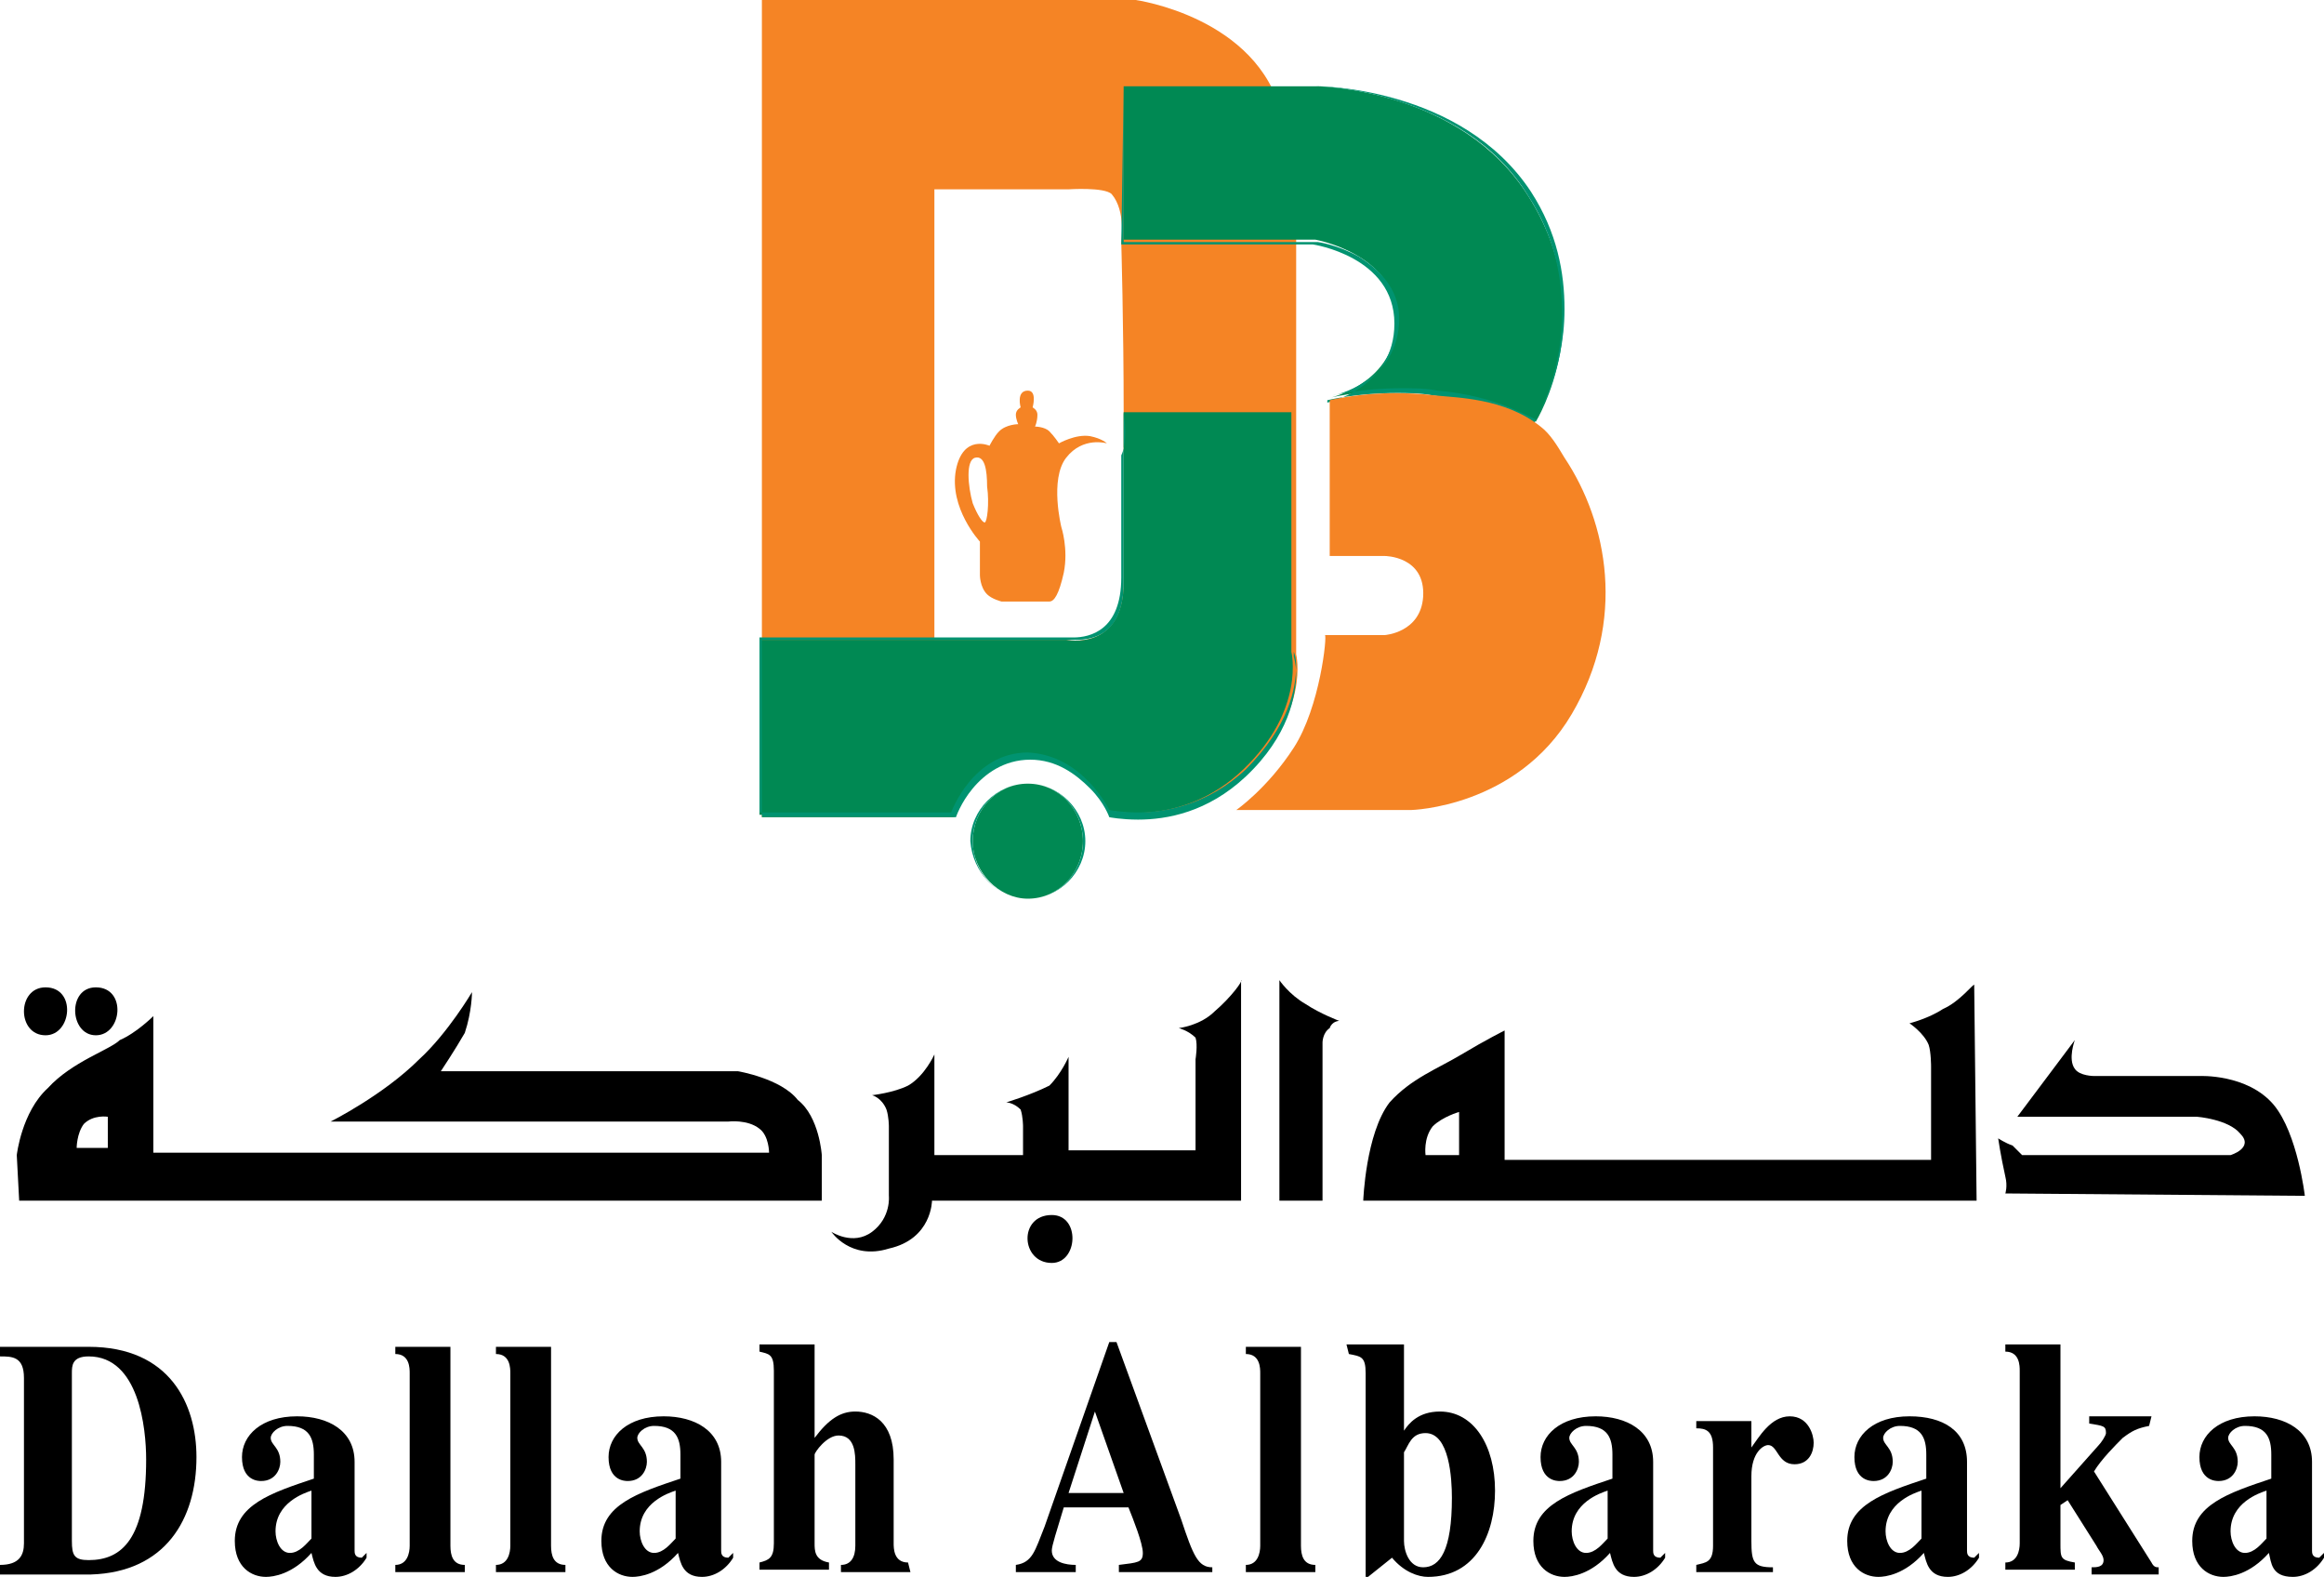 <svg xmlns="http://www.w3.org/2000/svg" id="Layer_1" x="0" y="0" viewBox="0 0 97 65.8" xml:space="preserve">  <style type="text/css">    .st0{fill:#f58425}.st1{fill:#008953}.st2{fill:#009370}  </style>  <path d="M3,64.3c0,0.6,0.1,0.8,0.7,0.8c1.4,0,2.4-0.9,2.4-4.2c0-1.3-0.3-4.3-2.4-4.3C3,56.6,3,57,3,57.3V64.3z M0,65.3 c0.8,0,1-0.4,1-0.9v-6.9c0-0.9-0.5-0.9-1-0.9v-0.4h3.7c3.4,0,4.5,2.4,4.5,4.6c0,2.6-1.3,4.8-4.4,4.9H0"></path>  <path d="M13,62.2c-0.3,0.1-1.5,0.5-1.5,1.7c0,0.4,0.2,0.9,0.6,0.9c0.4,0,0.7-0.4,0.9-0.6V62.2z M15.3,65c-0.3,0.5-0.8,0.8-1.3,0.8 c-0.8,0-0.9-0.6-1-1c-0.8,0.9-1.6,1-1.9,1c-0.6,0-1.3-0.4-1.3-1.5c0-1.5,1.5-2,3.3-2.6v-1c0-0.7-0.2-1.2-1.1-1.2 c-0.4,0-0.7,0.3-0.7,0.5c0,0.3,0.4,0.4,0.4,1c0,0.3-0.2,0.8-0.8,0.8c-0.1,0-0.8,0-0.8-1c0-0.9,0.8-1.7,2.3-1.7 c1.3,0,2.4,0.6,2.4,1.9v3.7c0,0.1,0,0.3,0.3,0.3l0.1-0.1l0.1-0.1"></path>  <path d="M19.4,65.6h-2.9v-0.3c0.5,0,0.6-0.5,0.6-0.8v-7.2c0-0.2,0-0.8-0.6-0.8v-0.3h2.3v8.3c0,0.4,0.1,0.8,0.6,0.8"></path>  <path d="M23.6,65.6h-2.9v-0.3c0.5,0,0.6-0.5,0.6-0.8v-7.2c0-0.2,0-0.8-0.6-0.8v-0.3H23v8.3c0,0.4,0.1,0.8,0.6,0.8"></path>  <path d="M28.2,62.2c-0.3,0.1-1.5,0.5-1.5,1.7c0,0.4,0.2,0.9,0.6,0.9c0.4,0,0.7-0.4,0.9-0.6V62.2z M30.6,65 c-0.3,0.5-0.8,0.8-1.3,0.8c-0.8,0-0.9-0.6-1-1c-0.8,0.9-1.6,1-1.9,1c-0.6,0-1.3-0.4-1.3-1.5c0-1.5,1.5-2,3.3-2.6v-1 c0-0.7-0.2-1.2-1.1-1.2c-0.4,0-0.7,0.3-0.7,0.5c0,0.3,0.4,0.4,0.4,1c0,0.3-0.2,0.8-0.8,0.8c-0.1,0-0.8,0-0.8-1 c0-0.9,0.8-1.7,2.3-1.7c1.3,0,2.4,0.6,2.4,1.9v3.7c0,0.1,0,0.3,0.3,0.3l0.1-0.1l0.1-0.1"></path>  <path d="M38,65.6h-2.9v-0.3c0.4,0,0.6-0.3,0.6-0.8v-3.4c0-0.4,0-1.2-0.7-1.2c-0.5,0-1,0.7-1,0.8v3.7c0,0.3,0,0.7,0.6,0.8v0.3h-2.9 v-0.3c0.4-0.1,0.6-0.2,0.6-0.8v-7.2c0-0.7-0.2-0.7-0.6-0.8v-0.3H34v3.9c0.6-0.8,1.1-1.1,1.7-1.1c0.7,0,1.6,0.4,1.6,2v3.5 c0,0.2,0,0.8,0.6,0.8"></path>  <path d="M46.9,62.3l-1.2-3.4l-1.1,3.4H46.9z M50.6,65.6h-3.9v-0.3c0.8-0.1,1-0.1,1-0.5c0-0.4-0.4-1.4-0.6-1.9h-2.7 c-0.3,1-0.5,1.6-0.5,1.8c0,0.5,0.6,0.6,1,0.6v0.3h-2.5v-0.3c0.7-0.1,0.8-0.6,1.2-1.6l2.7-7.7h0.3l2.7,7.4c0.5,1.5,0.7,2,1.3,2"></path>  <path d="M54.9,65.6H52v-0.3c0.5,0,0.6-0.5,0.6-0.8v-7.2c0-0.2,0-0.8-0.6-0.8v-0.3h2.3v8.3c0,0.4,0.1,0.8,0.6,0.8"></path>  <path d="M58.6,64.3c0,0.4,0.2,1.1,0.8,1.1c0.7,0,1.2-0.7,1.2-2.9c0-0.8-0.1-2.7-1.1-2.7c-0.6,0-0.7,0.5-0.9,0.8V64.3z M56.2,56.1 h2.4v3.6c0.2-0.3,0.6-0.8,1.5-0.8c1.4,0,2.3,1.4,2.3,3.3c0,1.8-0.8,3.6-2.8,3.6c-0.4,0-1-0.2-1.5-0.8l-1,0.8h-0.1v-8.5 c0-0.7-0.2-0.7-0.7-0.8"></path>  <path d="M67.1,62.2c-0.3,0.1-1.5,0.5-1.5,1.7c0,0.4,0.2,0.9,0.6,0.9c0.4,0,0.7-0.4,0.9-0.6V62.2z M69.5,65 c-0.3,0.5-0.8,0.8-1.3,0.8c-0.8,0-0.9-0.6-1-1c-0.8,0.9-1.6,1-1.9,1c-0.6,0-1.3-0.4-1.3-1.5c0-1.5,1.5-2,3.3-2.6v-1 c0-0.7-0.2-1.2-1.1-1.2c-0.4,0-0.7,0.3-0.7,0.5c0,0.3,0.4,0.4,0.4,1c0,0.3-0.2,0.8-0.8,0.8c-0.1,0-0.8,0-0.8-1 c0-0.9,0.8-1.7,2.3-1.7c1.3,0,2.4,0.6,2.4,1.9v3.7c0,0.1,0,0.3,0.3,0.3l0.1-0.1l0.1-0.1"></path>  <path d="M74,65.6h-3.2v-0.3c0.4-0.1,0.7-0.1,0.7-0.8v-4.1c0-0.7-0.3-0.8-0.7-0.8v-0.3h2.3v1.1h0c0.3-0.4,0.8-1.3,1.6-1.3 c0.8,0,1,0.8,1,1.1c0,0.4-0.2,0.9-0.8,0.9c-0.7,0-0.7-0.8-1.1-0.8c-0.2,0-0.7,0.3-0.7,1.3v2.7c0,0.9,0.1,1.1,0.9,1.1"></path>  <path d="M80.2,62.2c-0.3,0.1-1.5,0.5-1.5,1.7c0,0.4,0.2,0.9,0.6,0.9c0.4,0,0.7-0.4,0.9-0.6V62.2z M82.6,65 c-0.3,0.5-0.8,0.8-1.3,0.8c-0.8,0-0.9-0.6-1-1c-0.8,0.9-1.6,1-1.9,1c-0.6,0-1.3-0.4-1.3-1.5c0-1.5,1.5-2,3.3-2.6v-1 c0-0.7-0.2-1.2-1.1-1.2c-0.4,0-0.7,0.3-0.7,0.5c0,0.3,0.4,0.4,0.4,1c0,0.3-0.2,0.8-0.8,0.8c-0.1,0-0.8,0-0.8-1 c0-0.9,0.8-1.7,2.3-1.7c1.4,0,2.4,0.6,2.4,1.9v3.7c0,0.1,0,0.3,0.3,0.3l0.1-0.1l0.1-0.1"></path>  <path d="M89.7,59.5c-0.5,0.1-0.7,0.2-1.1,0.5c-0.3,0.3-0.9,0.9-1.2,1.4l2.4,3.8c0.1,0.2,0.2,0.2,0.3,0.2v0.3h-2.8v-0.3 c0.2,0,0.5,0,0.5-0.3c0-0.2-0.2-0.4-0.3-0.6l-1.2-1.9L86,62.8v1.6c0,0.6,0,0.7,0.6,0.8v0.3h-2.9v-0.3c0.5,0,0.6-0.5,0.6-0.8v-7.2 c0-0.2,0-0.8-0.6-0.8v-0.3H86v6l1.6-1.8c0.1-0.1,0.3-0.4,0.3-0.5c0-0.3-0.1-0.3-0.7-0.4v-0.3h2.6"></path>  <path d="M94.6,62.2c-0.3,0.1-1.5,0.5-1.5,1.7c0,0.4,0.2,0.9,0.6,0.9c0.4,0,0.7-0.4,0.9-0.6V62.2z M97,65c-0.3,0.5-0.8,0.8-1.3,0.8 c-0.9,0-0.9-0.6-1-1c-0.8,0.9-1.6,1-1.9,1c-0.6,0-1.3-0.4-1.3-1.5c0-1.5,1.5-2,3.3-2.6v-1c0-0.7-0.2-1.2-1.1-1.2 c-0.4,0-0.7,0.3-0.7,0.5c0,0.3,0.4,0.4,0.4,1c0,0.3-0.2,0.8-0.8,0.8c-0.1,0-0.8,0-0.8-1c0-0.9,0.8-1.7,2.3-1.7 c1.3,0,2.4,0.6,2.4,1.9v3.7c0,0.1,0,0.3,0.3,0.3l0.1-0.1l0.1-0.1"></path>  <path d="M46.9,17.2c0,2.9,0,5.8,0,7.1c0,2.9-2.4,2.4-2.4,2.4h-5.5l0-18.8h5.6c0,0,1.5-0.1,1.8,0.2c0.6,0.7,0.4,2,0.4,2 S46.9,13.6,46.9,17.2 M54.1,27.3V9.4c0,0,0.2-1.2-0.6-4.6c-1-4.1-6.1-4.8-6.1-4.8H31.8v34.1h8c0,0,0.9-2.7,3.1-2.7 c2.2,0,3.4,2.5,3.4,2.5s3,0.8,5.7-1.7C54.7,29.7,54.1,27.3,54.1,27.3" class="st0"></path>  <path d="M46.9,17.2c0,2.9,0,5.8,0,7.1c0,2.9-2.4,2.4-2.4,2.4l-12.8,0v7.3h8c0,0,1-2.5,3.2-2.5c2.2,0,3.3,2.3,3.3,2.3 s3.1,0.8,5.7-1.7c2.6-2.5,2-4.9,2-4.9V17.2" class="st1"></path>  <path d="M46.9,17.2L46.9,17.2c0,0.7,0,1.4,0,2c0,2.1,0,4.1,0,5.1c0,2.2-1.3,2.4-2,2.4c-0.2,0-0.3,0-0.3,0l0,0l-12.8,0 v7.4h8.1l0,0c0,0,0.2-0.6,0.7-1.2c0.5-0.6,1.3-1.2,2.4-1.2c1.1,0,1.9,0.6,2.5,1.2c0.6,0.6,0.8,1.2,0.8,1.2l0,0l0,0 c0,0,0.5,0.1,1.2,0.1c1.2,0,2.9-0.3,4.5-1.8c1.8-1.7,2.1-3.4,2.1-4.3c0-0.4-0.1-0.7-0.1-0.7l0,0h0V17.2L46.9,17.2L46.9,17.2 L46.9,17.2L46.9,17.2l7.1,0v10l0,0c0,0,0.1,0.2,0.1,0.6c0,0.9-0.3,2.5-2.1,4.3c-1.6,1.5-3.4,1.8-4.5,1.8c-0.7,0-1.2-0.1-1.2-0.1 l0,0l0,0c0,0-1.1-2.3-3.4-2.4c-2.3,0-3.2,2.5-3.2,2.5l0,0v0h-8v-7.3l12.7,0v0l0,0c0,0,0.1,0,0.4,0c0.7,0,2-0.3,2-2.5 c0-1,0-2.9,0-5.1C47,18.6,47,17.9,46.9,17.2L46.9,17.2L46.9,17.2" class="st2"></path>  <path d="M42.9,37.5c1.3,0,2.3-1.1,2.3-2.4c0-1.3-1-2.4-2.3-2.4c-1.3,0-2.3,1.1-2.3,2.4C40.6,36.4,41.7,37.5,42.9,37.5" class="st1"></path>  <path d="M42.9,37.5L42.9,37.5c1.3,0,2.4-1.1,2.4-2.4c0-1.3-1.1-2.4-2.4-2.4c-1.3,0-2.4,1.1-2.4,2.4 C40.6,36.4,41.6,37.5,42.9,37.5L42.9,37.5c-1.3,0-2.3-1.1-2.3-2.4c0-1.3,1-2.4,2.3-2.4c1.3,0,2.3,1.1,2.3,2.4 C45.2,36.4,44.2,37.5,42.9,37.5" class="st2"></path>  <path d="M46.9,3.6v6.4h8c0,0,3.4,0.6,3.4,3.3c0,2.7-2.8,3.3-2.8,3.3s1.9-0.5,4.4-0.2c2.5,0.3,4.2,1.2,4.2,1.2 s2.8-4.5-0.3-9.4C61,3.7,55,3.6,55,3.6" class="st1"></path>  <path d="M46.9,3.6L46.9,3.6l0,6.5H55v0l0,0c0,0,0.8,0.1,1.7,0.6c0.8,0.5,1.7,1.3,1.7,2.6c0,1.3-0.7,2.2-1.4,2.6 c-0.7,0.5-1.4,0.6-1.4,0.6l0,0l0,0c0,0,1.2-0.3,2.9-0.3c0.5,0,1,0,1.5,0.1c1.2,0.1,2.3,0.4,3,0.7c0.7,0.3,1.1,0.5,1.1,0.5l0,0l0,0 c0,0,1.2-1.9,1.2-4.6c0-1.5-0.3-3.2-1.4-4.9C61,3.6,55,3.6,55,3.6L46.9,3.6L46.9,3.6L46.9,3.6L46.9,3.6l8,0c0,0,1.5,0,3.4,0.6 c1.9,0.6,4.1,1.7,5.5,4c1.1,1.7,1.4,3.4,1.4,4.9c0,1.3-0.3,2.5-0.6,3.3c-0.3,0.8-0.6,1.3-0.6,1.3l0,0l0,0c0,0-1.7-0.9-4.2-1.2 c-0.5-0.1-1.1-0.1-1.5-0.1c-1.7,0-2.9,0.3-2.9,0.3l0,0.1c0,0,2.8-0.6,2.8-3.3c0-2.8-3.4-3.3-3.4-3.3h-8L46.9,3.6L46.9,3.6L46.9,3.6" class="st2"></path>  <path d="M54,31.2c-1.1,1.7-2.4,2.6-2.4,2.6l7.3,0c0,0,4.4-0.1,6.7-4c2.3-3.9,1.5-8-0.3-10.7c-0.3-0.5-0.6-1-1-1.3 c-1.5-1.2-3.5-1.2-4.4-1.3c-2.5-0.3-4.4,0.2-4.4,0.2v6.5h2.3c0,0,1.7,0,1.6,1.7c-0.1,1.5-1.6,1.6-1.6,1.6h-2.5 C55.4,26.5,55.1,29.5,54,31.2" class="st0"></path>  <path d="M41.1,21.8c-0.1,0-0.3-0.3-0.5-0.8c-0.2-0.7-0.3-1.8,0.1-1.9c0.4-0.1,0.5,0.5,0.5,1.2 C41.3,21,41.2,21.8,41.1,21.8 M45.5,18.2c-0.6-0.1-1.3,0.3-1.3,0.3S44,18.2,43.8,18c-0.2-0.2-0.6-0.2-0.6-0.2s0.1-0.2,0.1-0.5 c0-0.2-0.2-0.3-0.2-0.3s0.2-0.7-0.2-0.7c-0.5,0-0.3,0.7-0.3,0.7s-0.2,0.1-0.2,0.3c0,0.2,0.1,0.4,0.1,0.4S42,17.7,41.7,18 c-0.2,0.2-0.4,0.6-0.4,0.6s-1.1-0.5-1.4,1c-0.3,1.6,1,3,1,3V24c0,0,0,0.5,0.3,0.8c0.2,0.2,0.6,0.3,0.6,0.3h2c0.2,0,0.4-0.3,0.6-1.2 c0.2-1-0.1-1.9-0.1-1.9s-0.5-2,0.2-2.9c0.7-0.9,1.7-0.6,1.7-0.6S46,18.3,45.5,18.2" class="st0"></path>  <path d="M96.2,49.9c0,0-0.3-2.6-1.3-3.8c-1.1-1.3-3.1-1.2-3.1-1.2h-4.4c0,0-0.6,0-0.8-0.3c-0.3-0.4,0-1.2,0-1.2l-2.4,3.2h7.5 c0,0,1.3,0.1,1.8,0.7c0.6,0.6-0.4,0.9-0.4,0.9h-8.7c0,0-0.3-0.3-0.4-0.4c-0.3-0.1-0.6-0.3-0.6-0.3s0.1,0.7,0.3,1.6 c0.1,0.4,0,0.7,0,0.7"></path>  <path d="M60.9,48.2h-1.4c0,0-0.1-0.7,0.3-1.2c0.4-0.4,1.1-0.6,1.1-0.6V48.2z M81.1,42.1c-0.6,0.4-1.4,0.6-1.4,0.6s0.6,0.4,0.8,0.9 c0.1,0.3,0.1,0.9,0.1,0.9v3.9H62.8v-5.4c0,0-0.8,0.4-1.8,1c-1,0.6-2.1,1-3,2c-1,1.3-1.1,4.1-1.1,4.1h25.6l-0.1-9 C82.4,41,81.8,41.8,81.1,42.1"></path>  <path d="M53.4,40.9v9.2h1.8v-6.6c0,0,0-0.4,0.3-0.6c0.1-0.3,0.4-0.3,0.4-0.3s-0.8-0.3-1.4-0.7C53.8,41.5,53.4,40.9,53.4,40.9"></path>  <path d="M50.7,42.2c-0.6,0.6-1.5,0.7-1.5,0.7s0.4,0.1,0.7,0.4c0.1,0.3,0,0.9,0,0.9V48h-5.3v-3.9c0,0-0.3,0.7-0.8,1.2 C43,45.7,42,46,42,46s0.3,0,0.6,0.3c0.1,0.3,0.1,0.7,0.1,0.7v1.2h-3.7V44c0,0-0.4,0.9-1.1,1.3c-0.6,0.3-1.5,0.4-1.5,0.4 s0.4,0.1,0.6,0.6c0.1,0.3,0.1,0.7,0.1,0.7v2.9c0,0,0.1,0.9-0.7,1.5c-0.8,0.6-1.7,0-1.7,0s0.8,1.2,2.4,0.7c1.8-0.4,1.8-2,1.8-2h12.9 v-9.2C51.9,40.9,51.4,41.6,50.7,42.2"></path>  <path d="M43.9,50.7c-1.4,0-1.3,2,0,2C45,52.7,45.1,50.7,43.9,50.7"></path>  <path d="M4.5,47.9H3.2c0,0,0-0.6,0.3-1c0.4-0.4,1-0.3,1-0.3V47.9z M30.8,44.7H18.4c0,0,0.6-0.9,1-1.6c0.3-0.9,0.3-1.7,0.3-1.7 s-1,1.7-2.2,2.8c-1.5,1.5-3.7,2.6-3.7,2.6h16.6c0,0,0.8-0.1,1.3,0.3c0.4,0.3,0.4,1,0.4,1H6.4v-5.7c0,0-0.7,0.7-1.4,1 c-0.4,0.4-2,0.9-3,2c-1.1,1-1.3,2.8-1.3,2.8l0.1,1.9h33.5v-1.9c0,0-0.1-1.6-1-2.3C32.6,45,30.8,44.7,30.8,44.7"></path>  <path d="M1.9,43.2c1.1,0,1.3-2,0-2C0.7,41.2,0.7,43.2,1.9,43.2"></path>  <path d="M4,43.2c1.1,0,1.3-2,0-2C2.8,41.2,2.9,43.2,4,43.2"></path></svg>